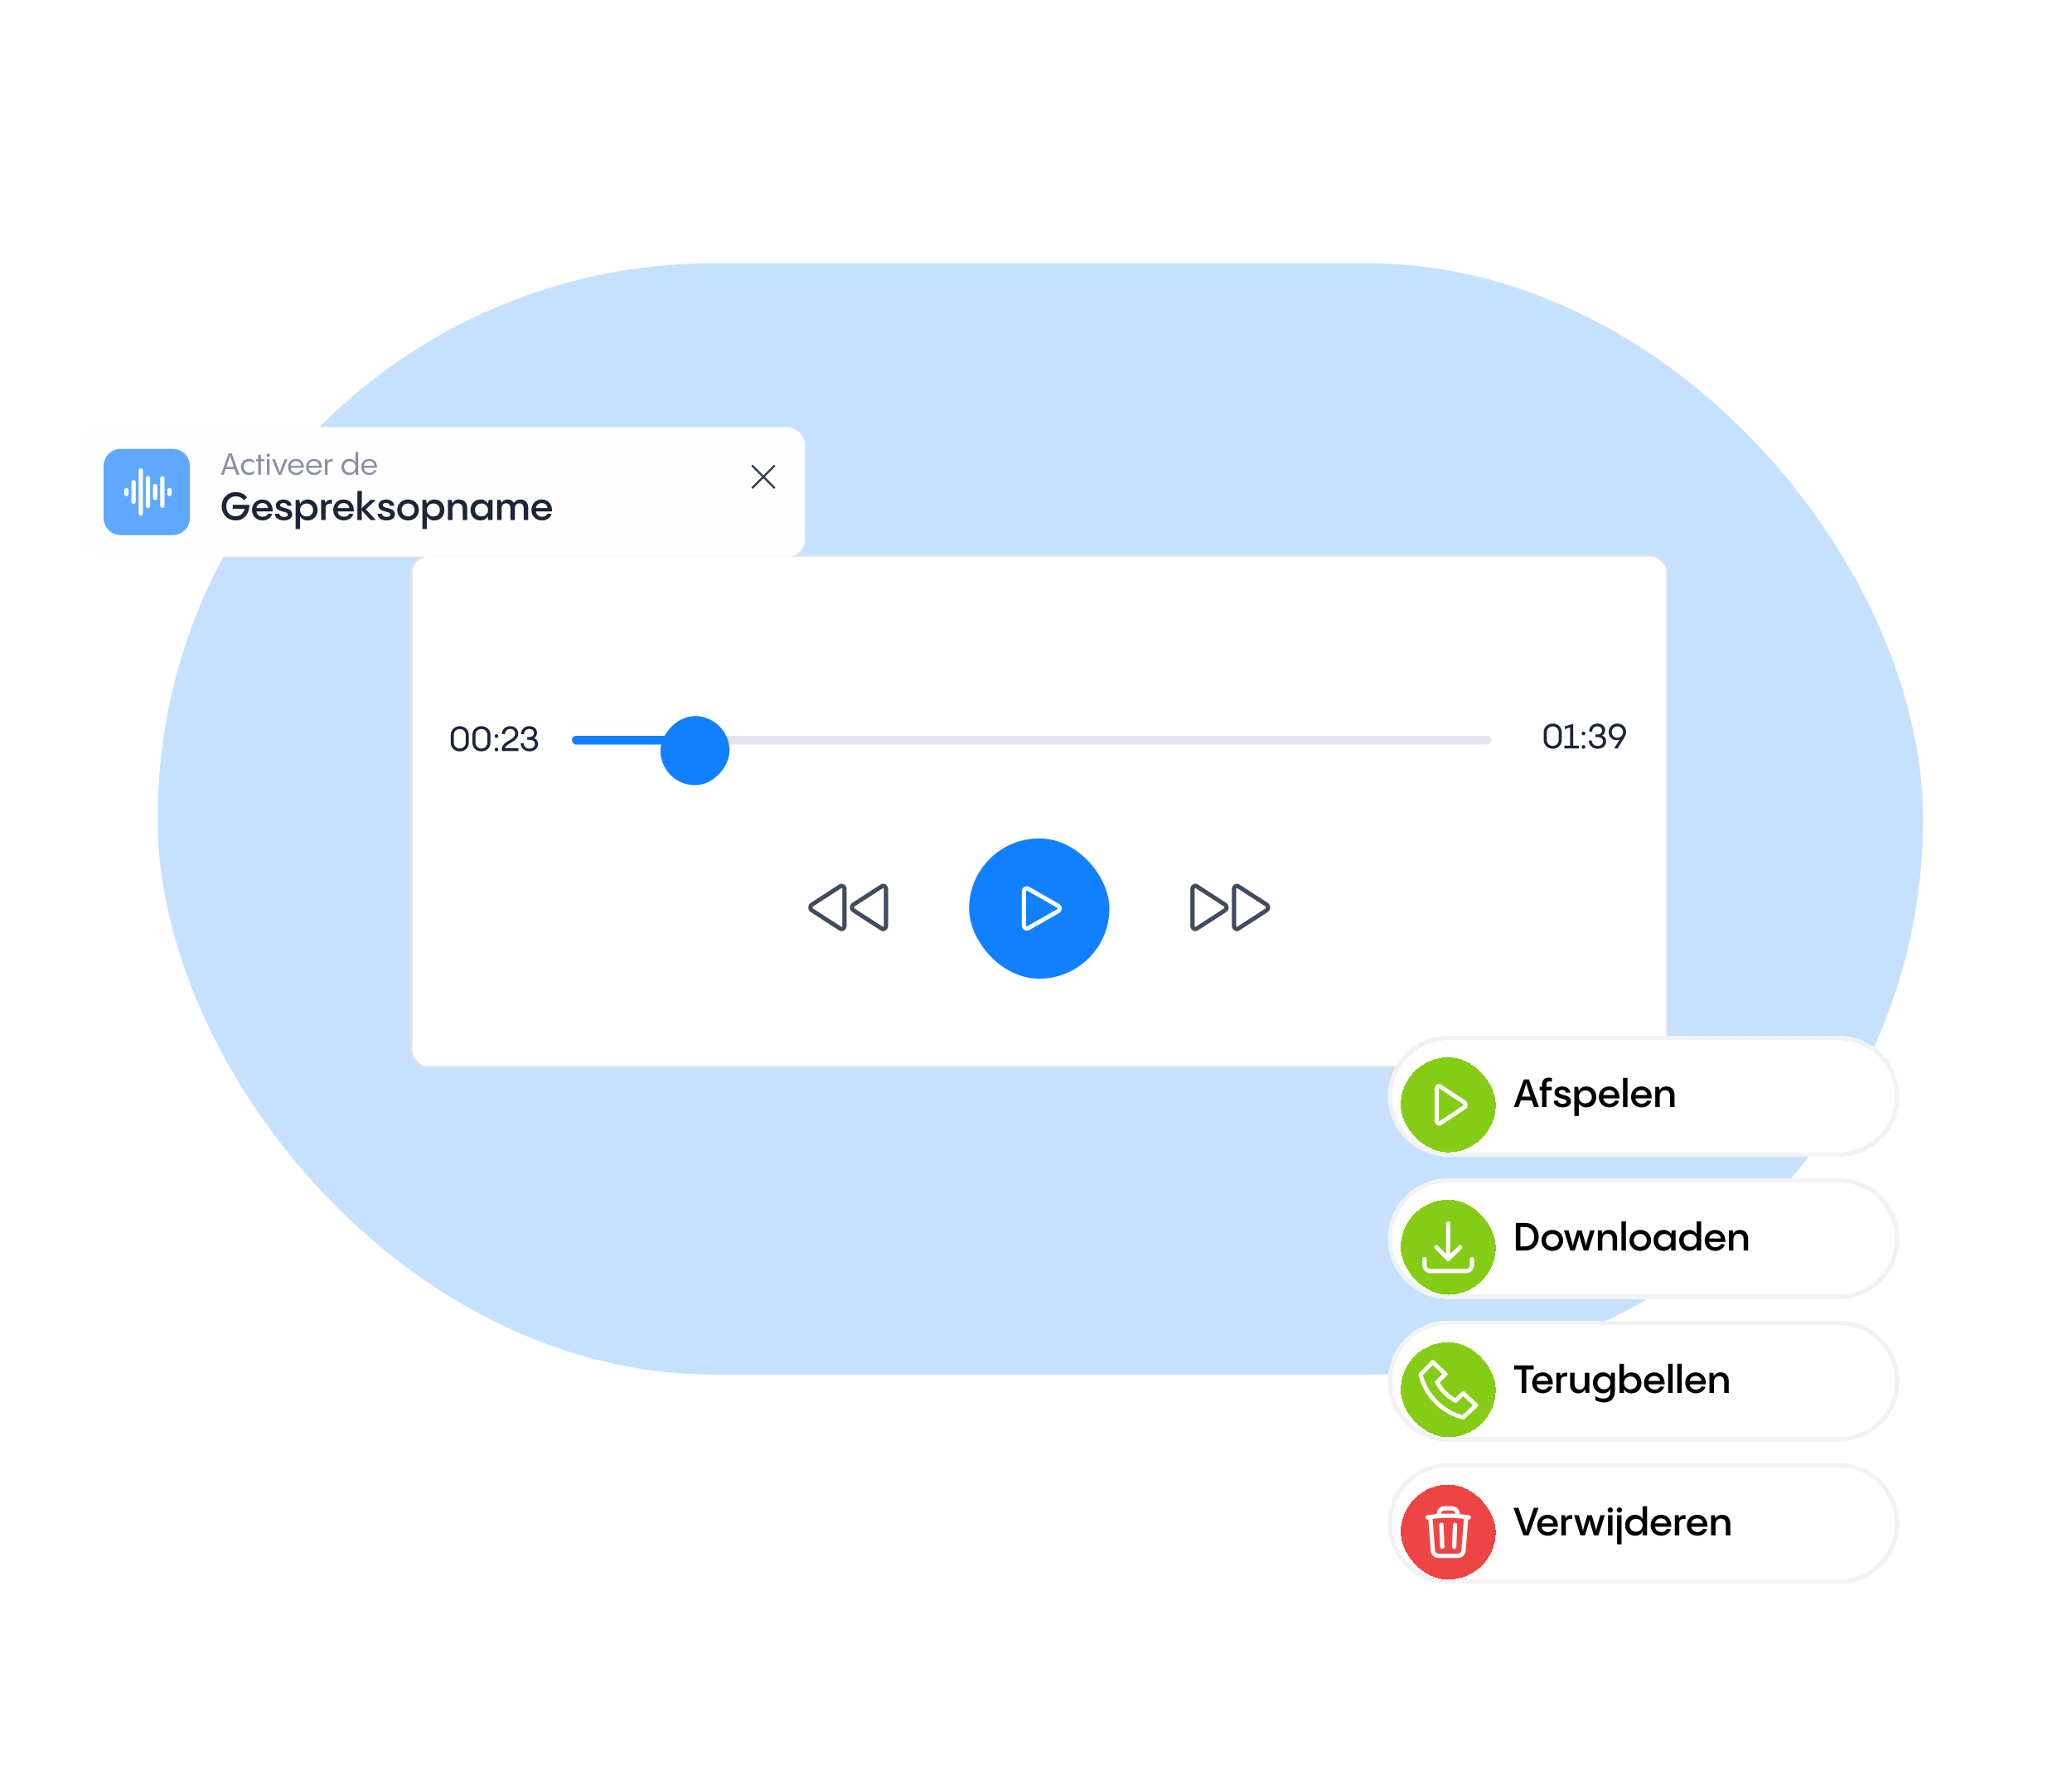 <?xml version="1.0" encoding="UTF-8"?>
<svg xmlns="http://www.w3.org/2000/svg" width="960" height="818" viewBox="0 0 960 818" fill="none">
  <rect x="891" y="637" width="818" height="515" rx="257.5" transform="rotate(-180 891 637)" fill="#C6E1FF"></rect>
  <g filter="url(#filter0_dd_13153_11235)">
    <path d="M190 268.092C190 261.966 194.966 257 201.092 257H761.908C768.034 257 773 261.966 773 268.092V483.908C773 490.034 768.034 495 761.908 495H201.092C194.966 495 190 490.034 190 483.908V268.092Z" fill="white"></path>
  </g>
  <rect x="190.5" y="257.5" width="582" height="237" rx="7.5" stroke="#DEDFEC"></rect>
  <rect width="547" height="56" transform="translate(208 314.531)" fill="white"></rect>
  <path d="M213.024 348.195C210.816 348.195 208.848 346.659 208.848 344.163V340.547C208.848 338.051 210.816 336.515 213.024 336.515C215.216 336.515 217.2 338.051 217.2 340.547V344.163C217.2 346.659 215.216 348.195 213.024 348.195ZM213.024 346.867C214.528 346.867 215.776 345.747 215.776 344.163V340.547C215.776 338.963 214.528 337.843 213.024 337.843C211.504 337.843 210.272 338.963 210.272 340.547V344.163C210.272 345.747 211.504 346.867 213.024 346.867ZM223.055 348.195C220.847 348.195 218.879 346.659 218.879 344.163V340.547C218.879 338.051 220.847 336.515 223.055 336.515C225.247 336.515 227.231 338.051 227.231 340.547V344.163C227.231 346.659 225.247 348.195 223.055 348.195ZM223.055 346.867C224.559 346.867 225.807 345.747 225.807 344.163V340.547C225.807 338.963 224.559 337.843 223.055 337.843C221.535 337.843 220.303 338.963 220.303 340.547V344.163C220.303 345.747 221.535 346.867 223.055 346.867ZM230.015 341.955C229.551 341.955 229.167 341.587 229.167 341.091C229.167 340.627 229.551 340.243 230.015 340.243C230.495 340.243 230.879 340.627 230.879 341.091C230.879 341.587 230.495 341.955 230.015 341.955ZM230.015 348.195C229.551 348.195 229.167 347.827 229.167 347.331C229.167 346.867 229.551 346.483 230.015 346.483C230.495 346.483 230.879 346.867 230.879 347.331C230.879 347.827 230.495 348.195 230.015 348.195ZM234 346.707H240.176V348.035H232.528V347.075C232.528 343.427 238.688 343.027 238.688 340.003C238.688 338.739 237.744 337.811 236.384 337.811C234.96 337.811 234 338.835 233.968 340.195H232.528C232.528 338.147 234.096 336.515 236.4 336.515C238.48 336.515 240.112 337.843 240.112 340.019C240.112 343.891 234.48 344.243 234 346.707ZM247.422 342.067C248.462 342.467 249.262 343.331 249.262 344.835C249.262 346.547 247.918 348.195 245.39 348.195C242.878 348.195 241.246 346.547 241.246 344.387H242.638C242.638 345.971 243.854 346.899 245.326 346.899C246.91 346.899 247.838 345.939 247.838 344.755C247.838 343.315 246.574 342.803 245.182 342.803H244.27V341.571H245.214C246.622 341.539 247.39 340.707 247.39 339.667C247.39 338.563 246.51 337.811 245.198 337.811C243.79 337.811 242.798 338.819 242.798 340.243H241.406C241.406 338.195 242.83 336.515 245.278 336.515C247.406 336.515 248.814 337.779 248.814 339.571C248.814 340.723 248.254 341.571 247.422 342.067Z" fill="#1C2438"></path>
  <path d="M265 343C265 341.895 265.895 341 267 341H689C690.105 341 691 341.895 691 343V343C691 344.105 690.105 345 689 345H267C265.895 345 265 344.105 265 343V343Z" fill="#E2E4EF"></path>
  <g clip-path="url(#clip0_13153_11235)">
    <path d="M265 343C265 341.895 265.895 341 267 341H312C313.105 341 314 341.895 314 343V343C314 344.105 313.105 345 312 345H267C265.895 345 265 344.105 265 343V343Z" fill="#1180FF"></path>
    <g filter="url(#filter1_d_13153_11235)">
      <rect width="32" height="32" rx="16" transform="matrix(-1 0 0 1 338 327)" fill="#1180FF"></rect>
    </g>
  </g>
  <path d="M719.416 346.982C717.208 346.982 715.24 345.446 715.24 342.95V339.334C715.24 336.838 717.208 335.302 719.416 335.302C721.608 335.302 723.592 336.838 723.592 339.334V342.95C723.592 345.446 721.608 346.982 719.416 346.982ZM719.416 345.654C720.92 345.654 722.168 344.534 722.168 342.95V339.334C722.168 337.75 720.92 336.63 719.416 336.63C717.896 336.63 716.664 337.75 716.664 339.334V342.95C716.664 344.534 717.896 345.654 719.416 345.654ZM731.512 346.822H724.824V345.558H727.448V337.094L725.016 337.91V336.598L728.888 335.462V345.558H731.512V346.822ZM733.657 340.742C733.193 340.742 732.809 340.374 732.809 339.878C732.809 339.414 733.193 339.03 733.657 339.03C734.137 339.03 734.521 339.414 734.521 339.878C734.521 340.374 734.137 340.742 733.657 340.742ZM733.657 346.982C733.193 346.982 732.809 346.614 732.809 346.118C732.809 345.654 733.193 345.27 733.657 345.27C734.137 345.27 734.521 345.654 734.521 346.118C734.521 346.614 734.137 346.982 733.657 346.982ZM742.299 340.854C743.339 341.254 744.139 342.118 744.139 343.622C744.139 345.334 742.795 346.982 740.267 346.982C737.755 346.982 736.123 345.334 736.123 343.174H737.515C737.515 344.758 738.731 345.686 740.203 345.686C741.787 345.686 742.715 344.726 742.715 343.542C742.715 342.102 741.451 341.59 740.059 341.59H739.147V340.358H740.091C741.499 340.326 742.267 339.494 742.267 338.454C742.267 337.35 741.387 336.598 740.075 336.598C738.667 336.598 737.675 337.606 737.675 339.03H736.283C736.283 336.982 737.707 335.302 740.155 335.302C742.283 335.302 743.691 336.566 743.691 338.358C743.691 339.51 743.131 340.358 742.299 340.854ZM749.36 335.302C751.76 335.302 753.392 337.014 753.392 339.19C753.392 339.878 753.2 340.774 752.56 341.798L749.456 346.838L747.872 346.822L750.4 342.726C750 342.918 749.536 343.014 748.992 343.014C746.912 343.014 745.344 341.446 745.344 339.254C745.344 337.014 746.976 335.302 749.36 335.302ZM749.36 341.878C750.896 341.878 751.968 340.79 751.968 339.254C751.968 337.734 750.864 336.63 749.36 336.63C747.856 336.63 746.768 337.734 746.768 339.254C746.768 340.774 747.856 341.878 749.36 341.878Z" fill="#1C2438"></path>
  <path d="M391.25 429.024C391.25 430.169 390.187 430.895 389.318 430.343L376.176 421.85C375.275 421.278 375.275 419.784 376.176 419.212L389.318 410.72C390.187 410.168 391.25 410.894 391.25 412.039L391.25 429.024Z" stroke="#414A5F" stroke-width="2" stroke-linecap="round" stroke-linejoin="round"></path>
  <path d="M410.5 429.024C410.5 430.169 409.437 430.895 408.567 430.343L395.426 421.85C394.525 421.278 394.525 419.784 395.426 419.212L408.568 410.72C409.437 410.168 410.5 410.894 410.5 412.039L410.5 429.024Z" stroke="#414A5F" stroke-width="2" stroke-linecap="round" stroke-linejoin="round"></path>
  <rect x="449" y="388.531" width="65" height="65" rx="32.5" fill="#1180FF"></rect>
  <path d="M474.418 413.111C474.418 412.048 475.533 411.373 476.444 411.886L490.224 419.775C491.168 420.306 491.168 421.694 490.224 422.225L476.444 430.114C475.533 430.627 474.418 429.952 474.418 428.889V413.111Z" stroke="white" stroke-width="2" stroke-linecap="round" stroke-linejoin="round"></path>
  <path d="M571.75 412.039C571.75 410.894 572.813 410.168 573.683 410.72L586.824 419.212C587.725 419.784 587.725 421.278 586.824 421.85L573.682 430.343C572.813 430.895 571.75 430.169 571.75 429.024L571.75 412.039Z" stroke="#414A5F" stroke-width="2" stroke-linecap="round" stroke-linejoin="round"></path>
  <path d="M552.5 412.039C552.5 410.894 553.563 410.168 554.433 410.72L567.574 419.212C568.475 419.784 568.475 421.278 567.574 421.85L554.432 430.343C553.563 430.895 552.5 430.169 552.5 429.024L552.5 412.039Z" stroke="#414A5F" stroke-width="2" stroke-linecap="round" stroke-linejoin="round"></path>
  <g filter="url(#filter2_dd_13153_11235)">
    <path d="M643 480C643 464.536 655.536 452 671 452H852C867.464 452 880 464.536 880 480V480C880 495.464 867.464 508 852 508H671C655.536 508 643 495.464 643 480V480Z" fill="white" shape-rendering="crispEdges"></path>
    <path d="M671 453H852C866.912 453 879 465.088 879 480C879 494.912 866.912 507 852 507H671C656.088 507 644 494.912 644 480C644 465.088 656.088 453 671 453Z" stroke="#F2F2F2" stroke-width="2" shape-rendering="crispEdges"></path>
    <g filter="url(#filter3_d_13153_11235)">
      <rect x="649" y="458" width="44" height="44" rx="22" fill="#84CC16" shape-rendering="crispEdges"></rect>
      <path d="M665.667 472.642C665.667 471.65 666.567 471.021 667.303 471.499L678.428 478.86C679.191 479.355 679.191 480.65 678.428 481.146L667.303 488.506C666.567 488.984 665.667 488.355 665.667 487.363V472.642Z" stroke="white" stroke-width="2" stroke-linecap="round" stroke-linejoin="round"></path>
    </g>
    <path d="M713.024 485H710.756C710.36 483.848 710 482.84 709.694 481.922H704.636L703.592 485H701.414L706.004 472.22H708.398L713.024 485ZM705.212 480.176H709.1C707.552 475.64 707.228 474.524 707.12 473.624C707.012 474.542 706.724 475.676 705.212 480.176ZM717.853 473.102C716.953 473.102 716.395 473.552 716.521 474.866V475.658H718.969V477.278H716.521V485H714.469V477.278H713.353V475.658H714.469V474.578C714.469 472.238 715.909 471.374 717.493 471.374C718.051 471.374 718.591 471.482 719.005 471.608V473.282C718.627 473.174 718.231 473.102 717.853 473.102ZM723.995 485.18C721.835 485.18 719.945 484.244 719.837 482.102L721.853 482.03C721.961 483.002 722.861 483.56 724.067 483.56C725.093 483.56 725.795 483.146 725.795 482.444C725.795 480.572 720.251 481.634 720.251 478.232C720.251 476.522 721.835 475.478 723.815 475.478C725.957 475.478 727.469 476.72 727.541 478.34L725.579 478.394C725.471 477.602 724.823 477.044 723.797 477.044C722.933 477.044 722.249 477.44 722.249 478.088C722.249 479.924 727.865 478.808 727.865 482.354C727.865 484.172 726.263 485.18 723.995 485.18ZM735.011 475.478C737.855 475.478 739.601 477.656 739.601 480.356C739.601 483.128 737.783 485.198 734.903 485.198C733.499 485.198 732.203 484.514 731.501 483.29V489.14H729.431V475.658H731.141L731.501 477.512V477.566C732.005 476.306 733.319 475.478 735.011 475.478ZM734.507 483.326C736.271 483.326 737.531 482.084 737.531 480.338C737.531 478.574 736.271 477.332 734.507 477.332C732.761 477.332 731.501 478.628 731.501 480.338C731.501 482.03 732.761 483.326 734.507 483.326ZM745.563 475.46C748.407 475.46 750.441 477.44 750.351 481.004H742.845C742.971 482.462 744.177 483.47 745.725 483.47C747.057 483.47 747.921 482.786 748.317 481.976L750.135 482.174C749.631 483.848 747.903 485.18 745.707 485.18C742.863 485.18 740.775 483.254 740.775 480.338C740.775 477.566 742.773 475.46 745.563 475.46ZM745.563 477.134C744.087 477.134 742.953 478.106 742.845 479.438H748.227C748.173 478.124 747.093 477.134 745.563 477.134ZM751.984 471.5H754.054V485H751.984V471.5ZM760.487 475.46C763.331 475.46 765.365 477.44 765.275 481.004H757.769C757.895 482.462 759.101 483.47 760.649 483.47C761.981 483.47 762.845 482.786 763.241 481.976L765.059 482.174C764.555 483.848 762.827 485.18 760.631 485.18C757.787 485.18 755.699 483.254 755.699 480.338C755.699 477.566 757.697 475.46 760.487 475.46ZM760.487 477.134C759.011 477.134 757.877 478.106 757.769 479.438H763.151C763.097 478.124 762.017 477.134 760.487 477.134ZM772.074 475.46C774.054 475.46 775.836 476.666 775.836 479.528V485H773.748V479.834C773.748 477.836 772.614 477.242 771.444 477.242C769.968 477.242 768.996 478.196 768.996 479.978V485H766.908V475.658H768.672L768.96 477.224C769.536 476.108 770.58 475.46 772.074 475.46Z" fill="black"></path>
  </g>
  <g filter="url(#filter4_dd_13153_11235)">
    <path d="M643 546C643 530.536 655.536 518 671 518H852C867.464 518 880 530.536 880 546V546C880 561.464 867.464 574 852 574H671C655.536 574 643 561.464 643 546V546Z" fill="white" shape-rendering="crispEdges"></path>
    <path d="M671 519H852C866.912 519 879 531.088 879 546C879 560.912 866.912 573 852 573H671C656.088 573 644 560.912 644 546C644 531.088 656.088 519 671 519Z" stroke="#F2F2F2" stroke-width="2" shape-rendering="crispEdges"></path>
    <g filter="url(#filter5_d_13153_11235)">
      <rect x="649" y="524" width="44" height="44" rx="22" fill="#84CC16" shape-rendering="crispEdges"></rect>
      <g clip-path="url(#clip1_13153_11235)">
        <path d="M660 551.5V554.25C660 555.769 661.231 557 662.75 557H679.25C680.769 557 682 555.769 682 554.25V551.5M676.5 546L671 551.5M671 551.5L665.5 546M671 551.5V535" stroke="white" stroke-width="2" stroke-linecap="round" stroke-linejoin="round"></path>
      </g>
    </g>
    <path d="M706.562 551.5H702.314V538.72H706.562C710.54 538.72 712.916 541.528 712.916 545.11C712.916 548.692 710.54 551.5 706.562 551.5ZM704.42 540.628V549.592H706.562C709.1 549.592 710.828 547.954 710.828 545.11C710.828 542.266 709.1 540.628 706.562 540.628H704.42ZM719.219 551.68C716.339 551.68 714.215 549.628 714.215 546.82C714.215 544.03 716.339 541.96 719.219 541.96C722.117 541.96 724.241 544.03 724.241 546.82C724.241 549.628 722.117 551.68 719.219 551.68ZM719.219 549.826C720.947 549.826 722.243 548.53 722.243 546.82C722.243 545.092 720.947 543.814 719.219 543.814C717.509 543.814 716.231 545.092 716.231 546.82C716.231 548.53 717.509 549.826 719.219 549.826ZM736.732 542.158H738.838L735.868 551.5H733.78C732.142 546.28 731.89 545.308 731.746 544.156C731.584 545.308 731.296 546.28 729.64 551.5H727.534L724.6 542.158H726.742C728.29 547.342 728.542 548.314 728.704 549.556C728.884 548.296 729.172 547.306 730.756 542.158H732.808C734.32 547.108 734.59 548.08 734.788 549.412C734.95 548.278 735.238 547.252 736.732 542.158ZM745.478 541.96C747.458 541.96 749.24 543.166 749.24 546.028V551.5H747.152V546.334C747.152 544.336 746.018 543.742 744.848 543.742C743.372 543.742 742.4 544.696 742.4 546.478V551.5H740.312V542.158H742.076L742.364 543.724C742.94 542.608 743.984 541.96 745.478 541.96ZM751.246 538H753.316V551.5H751.246V538ZM759.965 551.68C757.085 551.68 754.961 549.628 754.961 546.82C754.961 544.03 757.085 541.96 759.965 541.96C762.863 541.96 764.987 544.03 764.987 546.82C764.987 549.628 762.863 551.68 759.965 551.68ZM759.965 549.826C761.693 549.826 762.989 548.53 762.989 546.82C762.989 545.092 761.693 543.814 759.965 543.814C758.255 543.814 756.977 545.092 756.977 546.82C756.977 548.53 758.255 549.826 759.965 549.826ZM774.258 543.94L774.582 542.158H776.346V551.5H774.258V549.592C773.754 550.87 772.44 551.68 770.748 551.68C767.904 551.68 766.14 549.502 766.14 546.802C766.14 544.03 767.976 541.96 770.856 541.96C772.26 541.96 773.556 542.644 774.258 543.868V543.94ZM771.252 549.826C772.998 549.826 774.258 548.53 774.258 546.82C774.258 545.128 772.998 543.832 771.252 543.832C769.488 543.832 768.228 545.074 768.228 546.82C768.228 548.584 769.488 549.826 771.252 549.826ZM786.106 543.868V538H788.176V551.5H786.106V549.592C785.602 550.87 784.288 551.68 782.596 551.68C779.752 551.68 777.988 549.502 777.988 546.802C777.988 544.03 779.824 541.96 782.704 541.96C784.108 541.96 785.404 542.644 786.106 543.868ZM783.1 549.826C784.846 549.826 786.106 548.53 786.106 546.82C786.106 545.128 784.846 543.832 783.1 543.832C781.336 543.832 780.076 545.074 780.076 546.82C780.076 548.584 781.336 549.826 783.1 549.826ZM794.606 541.96C797.45 541.96 799.484 543.94 799.394 547.504H791.888C792.014 548.962 793.22 549.97 794.768 549.97C796.1 549.97 796.964 549.286 797.36 548.476L799.178 548.674C798.674 550.348 796.946 551.68 794.75 551.68C791.906 551.68 789.818 549.754 789.818 546.838C789.818 544.066 791.816 541.96 794.606 541.96ZM794.606 543.634C793.13 543.634 791.996 544.606 791.888 545.938H797.27C797.216 544.624 796.136 543.634 794.606 543.634ZM806.193 541.96C808.173 541.96 809.955 543.166 809.955 546.028V551.5H807.867V546.334C807.867 544.336 806.733 543.742 805.563 543.742C804.087 543.742 803.115 544.696 803.115 546.478V551.5H801.027V542.158H802.791L803.079 543.724C803.655 542.608 804.699 541.96 806.193 541.96Z" fill="black"></path>
  </g>
  <g filter="url(#filter6_dd_13153_11235)">
    <path d="M643 612C643 596.536 655.536 584 671 584H852C867.464 584 880 596.536 880 612V612C880 627.464 867.464 640 852 640H671C655.536 640 643 627.464 643 612V612Z" fill="white" shape-rendering="crispEdges"></path>
    <path d="M671 585H852C866.912 585 879 597.088 879 612C879 626.912 866.912 639 852 639H671C656.088 639 644 626.912 644 612C644 597.088 656.088 585 671 585Z" stroke="#F2F2F2" stroke-width="2" shape-rendering="crispEdges"></path>
    <g filter="url(#filter7_d_13153_11235)">
      <rect x="649" y="590" width="44" height="44" rx="22" fill="#84CC16" shape-rendering="crispEdges"></rect>
      <g clip-path="url(#clip2_13153_11235)">
        <path d="M658.167 605.033C660.622 614.772 668.23 622.414 677.88 624.833L683.833 619.269L677.939 613.652L674.318 617.101C670.726 615.13 667.759 612.133 665.804 608.506L669.707 604.789L663.802 599.166L658.167 605.033Z" stroke="white" stroke-width="2" stroke-linejoin="round"></path>
      </g>
    </g>
    <path d="M707.138 617.5H705.032V606.628H701.558V604.72H710.594V606.628H707.138V617.5ZM714.678 607.96C717.522 607.96 719.556 609.94 719.466 613.504H711.96C712.086 614.962 713.292 615.97 714.84 615.97C716.172 615.97 717.036 615.286 717.432 614.476L719.25 614.674C718.746 616.348 717.018 617.68 714.822 617.68C711.978 617.68 709.89 615.754 709.89 612.838C709.89 610.066 711.888 607.96 714.678 607.96ZM714.678 609.634C713.202 609.634 712.068 610.606 711.96 611.938H717.342C717.288 610.624 716.208 609.634 714.678 609.634ZM722.791 608.158L723.079 609.562C723.583 608.572 724.501 607.924 726.103 608.14L726.085 609.922C724.285 609.688 723.223 610.318 723.151 611.758L723.169 617.5H721.099V608.158H722.791ZM734.299 613.18V608.158H736.387V617.5H734.623L734.371 615.844C733.795 617.014 732.733 617.698 731.221 617.698C729.259 617.698 727.477 616.492 727.477 613.63V608.158H729.529V613.324C729.529 615.322 730.681 615.934 731.851 615.934C733.327 615.934 734.299 614.962 734.299 613.18ZM746.151 609.958L746.511 608.158H748.221V616.6C748.221 619.93 746.439 621.91 743.235 621.91C741.777 621.91 740.103 621.478 739.131 620.758V618.958C739.833 619.372 741.147 620.11 742.839 620.11C744.927 620.11 746.151 619.066 746.151 616.6V615.592C745.647 616.87 744.333 617.68 742.641 617.68C739.797 617.68 738.033 615.502 738.033 612.802C738.033 610.03 739.869 607.96 742.749 607.96C744.153 607.96 745.449 608.644 746.151 609.868V609.958ZM743.145 615.826C744.891 615.826 746.151 614.53 746.151 612.82C746.151 611.128 744.891 609.832 743.145 609.832C741.381 609.832 740.121 611.074 740.121 612.82C740.121 614.584 741.381 615.826 743.145 615.826ZM755.929 607.978C758.773 607.978 760.519 610.156 760.519 612.856C760.519 615.628 758.701 617.698 755.821 617.698C754.417 617.698 753.121 617.014 752.419 615.79V617.5H750.349V604H752.419V610.066C752.923 608.806 754.237 607.978 755.929 607.978ZM755.425 615.826C757.189 615.826 758.449 614.584 758.449 612.838C758.449 611.074 757.189 609.832 755.425 609.832C753.679 609.832 752.419 611.128 752.419 612.838C752.419 614.53 753.679 615.826 755.425 615.826ZM766.481 607.96C769.325 607.96 771.359 609.94 771.269 613.504H763.763C763.889 614.962 765.095 615.97 766.643 615.97C767.975 615.97 768.839 615.286 769.235 614.476L771.053 614.674C770.549 616.348 768.821 617.68 766.625 617.68C763.781 617.68 761.693 615.754 761.693 612.838C761.693 610.066 763.691 607.96 766.481 607.96ZM766.481 609.634C765.005 609.634 763.871 610.606 763.763 611.938H769.145C769.091 610.624 768.011 609.634 766.481 609.634ZM772.902 604H774.972V617.5H772.902V604ZM777.103 604H779.173V617.5H777.103V604ZM785.606 607.96C788.45 607.96 790.484 609.94 790.394 613.504H782.888C783.014 614.962 784.22 615.97 785.768 615.97C787.1 615.97 787.964 615.286 788.36 614.476L790.178 614.674C789.674 616.348 787.946 617.68 785.75 617.68C782.906 617.68 780.818 615.754 780.818 612.838C780.818 610.066 782.816 607.96 785.606 607.96ZM785.606 609.634C784.13 609.634 782.996 610.606 782.888 611.938H788.27C788.216 610.624 787.136 609.634 785.606 609.634ZM797.193 607.96C799.173 607.96 800.955 609.166 800.955 612.028V617.5H798.867V612.334C798.867 610.336 797.733 609.742 796.563 609.742C795.087 609.742 794.115 610.696 794.115 612.478V617.5H792.027V608.158H793.791L794.079 609.724C794.655 608.608 795.699 607.96 797.193 607.96Z" fill="black"></path>
  </g>
  <g filter="url(#filter8_dd_13153_11235)">
    <path d="M643 678C643 662.536 655.536 650 671 650H852C867.464 650 880 662.536 880 678V678C880 693.464 867.464 706 852 706H671C655.536 706 643 693.464 643 678V678Z" fill="white" shape-rendering="crispEdges"></path>
    <path d="M671 651H852C866.912 651 879 663.088 879 678C879 692.912 866.912 705 852 705H671C656.088 705 644 692.912 644 678C644 663.088 656.088 651 671 651Z" stroke="#F2F2F2" stroke-width="2" shape-rendering="crispEdges"></path>
    <g filter="url(#filter9_d_13153_11235)">
      <rect x="649" y="656" width="44" height="44" rx="22" fill="#EF4444" shape-rendering="crispEdges"></rect>
      <path d="M674.156 674.615L673.757 684.769M668.243 684.769L667.844 674.615M679.323 670.994C679.716 671.053 680.109 671.115 680.5 671.181M679.323 670.994L678.093 686.656C677.989 687.979 676.864 689 675.51 689H666.49C665.136 689 664.011 687.979 663.907 686.656L662.677 670.994M679.323 670.994C678.003 670.799 676.667 670.65 675.318 670.547M661.5 671.181C661.891 671.115 662.283 671.053 662.677 670.994M662.677 670.994C663.997 670.799 665.333 670.65 666.682 670.547M675.318 670.547V669.514C675.318 668.183 674.269 667.072 672.912 667.03C672.277 667.01 671.64 667 671 667C670.36 667 669.723 667.01 669.088 667.03C667.73 667.072 666.682 668.183 666.682 669.514V670.547M675.318 670.547C673.893 670.44 672.453 670.385 671 670.385C669.547 670.385 668.107 670.44 666.682 670.547" stroke="white" stroke-width="2" stroke-linecap="round" stroke-linejoin="round"></path>
    </g>
    <path d="M710.648 670.72H712.844L708.254 683.5H705.86L701.234 670.72H703.52C706.346 678.856 706.94 680.692 707.102 681.844C707.264 680.692 707.84 678.838 710.648 670.72ZM717.016 673.96C719.86 673.96 721.894 675.94 721.804 679.504H714.298C714.424 680.962 715.63 681.97 717.178 681.97C718.51 681.97 719.374 681.286 719.77 680.476L721.588 680.674C721.084 682.348 719.356 683.68 717.16 683.68C714.316 683.68 712.228 681.754 712.228 678.838C712.228 676.066 714.226 673.96 717.016 673.96ZM717.016 675.634C715.54 675.634 714.406 676.606 714.298 677.938H719.68C719.626 676.624 718.546 675.634 717.016 675.634ZM725.129 674.158L725.417 675.562C725.921 674.572 726.839 673.924 728.441 674.14L728.423 675.922C726.623 675.688 725.561 676.318 725.489 677.758L725.507 683.5H723.437V674.158H725.129ZM741.443 674.158H743.549L740.579 683.5H738.491C736.853 678.28 736.601 677.308 736.457 676.156C736.295 677.308 736.007 678.28 734.351 683.5H732.245L729.311 674.158H731.453C733.001 679.342 733.253 680.314 733.415 681.556C733.595 680.296 733.883 679.306 735.467 674.158H737.519C739.031 679.108 739.301 680.08 739.499 681.412C739.661 680.278 739.949 679.252 741.443 674.158ZM746.067 672.988C745.383 672.988 744.843 672.448 744.843 671.782C744.843 671.098 745.383 670.558 746.067 670.558C746.733 670.558 747.273 671.098 747.273 671.782C747.273 672.448 746.733 672.988 746.067 672.988ZM745.023 674.158H747.093V683.5H745.023V674.158ZM750.286 672.988C749.602 672.988 749.062 672.448 749.062 671.782C749.062 671.098 749.602 670.558 750.286 670.558C750.952 670.558 751.492 671.098 751.492 671.782C751.492 672.448 750.952 672.988 750.286 672.988ZM749.224 674.158H751.294V687.64H749.224V674.158ZM761.057 675.868V670H763.127V683.5H761.057V681.592C760.553 682.87 759.239 683.68 757.547 683.68C754.703 683.68 752.939 681.502 752.939 678.802C752.939 676.03 754.775 673.96 757.655 673.96C759.059 673.96 760.355 674.644 761.057 675.868ZM758.051 681.826C759.797 681.826 761.057 680.53 761.057 678.82C761.057 677.128 759.797 675.832 758.051 675.832C756.287 675.832 755.027 677.074 755.027 678.82C755.027 680.584 756.287 681.826 758.051 681.826ZM769.557 673.96C772.401 673.96 774.435 675.94 774.345 679.504H766.839C766.965 680.962 768.171 681.97 769.719 681.97C771.051 681.97 771.915 681.286 772.311 680.476L774.129 680.674C773.625 682.348 771.897 683.68 769.701 683.68C766.857 683.68 764.769 681.754 764.769 678.838C764.769 676.066 766.767 673.96 769.557 673.96ZM769.557 675.634C768.081 675.634 766.947 676.606 766.839 677.938H772.221C772.167 676.624 771.087 675.634 769.557 675.634ZM777.67 674.158L777.958 675.562C778.462 674.572 779.38 673.924 780.982 674.14L780.964 675.922C779.164 675.688 778.102 676.318 778.03 677.758L778.048 683.5H775.978V674.158H777.67ZM786.344 673.96C789.188 673.96 791.222 675.94 791.132 679.504H783.626C783.752 680.962 784.958 681.97 786.506 681.97C787.838 681.97 788.702 681.286 789.098 680.476L790.916 680.674C790.412 682.348 788.684 683.68 786.488 683.68C783.644 683.68 781.556 681.754 781.556 678.838C781.556 676.066 783.554 673.96 786.344 673.96ZM786.344 675.634C784.868 675.634 783.734 676.606 783.626 677.938H789.008C788.954 676.624 787.874 675.634 786.344 675.634ZM797.931 673.96C799.911 673.96 801.693 675.166 801.693 678.028V683.5H799.605V678.334C799.605 676.336 798.471 675.742 797.301 675.742C795.825 675.742 794.853 676.696 794.853 678.478V683.5H792.765V674.158H794.529L794.817 675.724C795.393 674.608 796.437 673.96 797.931 673.96Z" fill="black"></path>
  </g>
  <g filter="url(#filter10_d_13153_11235)">
    <rect x="38" y="173" width="335" height="60" rx="8" fill="#FEFEFE"></rect>
    <path d="M48 191C48 186.582 51.582 183 56 183H80C84.418 183 88 186.582 88 191V215C88 219.418 84.418 223 80 223H56C51.582 223 48 219.418 48 215V191Z" fill="#5EA8FF"></path>
    <path d="M58.556 202.091L58.556 203.909M61.89 198.455L61.89 207.545M65.223 193L65.223 213M68.556 196.636L68.556 209.364M71.89 200.273V205.727M75.223 196.636V209.364M78.556 202.091V203.909" stroke="white" stroke-width="2" stroke-linecap="round"></path>
    <path d="M110.946 195H109.602C109.252 194.02 108.958 193.166 108.692 192.396H104.548L103.652 195H102.364L105.934 185.06H107.348L110.946 195ZM104.912 191.36H108.328C106.928 187.342 106.69 186.558 106.592 185.872C106.494 186.558 106.284 187.356 104.912 191.36ZM115.446 195.14C113.206 195.14 111.624 193.53 111.624 191.388C111.624 189.246 113.206 187.636 115.446 187.636C116.356 187.636 117.154 187.93 117.77 188.49V189.708C117.196 189.134 116.482 188.742 115.558 188.742C114.032 188.742 112.856 189.89 112.856 191.388C112.856 192.886 114.032 194.048 115.558 194.048C116.482 194.048 117.196 193.642 117.77 193.082V194.286C117.154 194.86 116.356 195.14 115.446 195.14ZM120.888 187.79H122.414V188.756H120.888V195H119.656V188.756H118.592V187.79H119.656V185.718H120.888V187.79ZM124.28 186.712C123.846 186.712 123.51 186.362 123.51 185.942C123.51 185.508 123.846 185.158 124.28 185.158C124.714 185.158 125.064 185.508 125.064 185.942C125.064 186.362 124.714 186.712 124.28 186.712ZM123.664 187.79H124.882V195H123.664V187.79ZM131.879 187.79H133.181L130.283 195H129.023L126.041 187.79H127.371C129.121 192.2 129.429 193.068 129.667 193.978C129.891 192.998 130.185 192.144 131.879 187.79ZM137.125 187.636C139.323 187.636 140.849 189.218 140.807 191.766H134.675C134.759 193.18 135.851 194.118 137.251 194.118C138.441 194.118 139.197 193.46 139.519 192.774L140.597 192.9C140.219 194.118 138.945 195.14 137.237 195.14C135.067 195.14 133.457 193.656 133.457 191.388C133.457 189.274 134.997 187.636 137.125 187.636ZM137.125 188.644C135.795 188.644 134.773 189.568 134.675 190.828H139.533C139.491 189.596 138.525 188.644 137.125 188.644ZM145.479 187.636C147.677 187.636 149.203 189.218 149.161 191.766H143.029C143.113 193.18 144.205 194.118 145.605 194.118C146.795 194.118 147.551 193.46 147.873 192.774L148.951 192.9C148.573 194.118 147.299 195.14 145.591 195.14C143.421 195.14 141.811 193.656 141.811 191.388C141.811 189.274 143.351 187.636 145.479 187.636ZM145.479 188.644C144.149 188.644 143.127 189.568 143.029 190.828H147.887C147.845 189.596 146.879 188.644 145.479 188.644ZM151.578 187.79L151.718 188.98C152.124 188.126 152.88 187.594 154.196 187.762L154.182 188.84C152.656 188.63 151.774 189.274 151.774 190.548V195H150.556V187.79H151.578ZM164.742 189.358V184.5H165.96V195H164.742V193.306C164.294 194.412 163.23 195.14 161.802 195.14C159.618 195.14 158.19 193.488 158.19 191.374C158.19 189.232 159.646 187.636 161.872 187.636C163.118 187.636 164.182 188.294 164.742 189.358ZM162.096 194.048C163.636 194.048 164.728 192.886 164.728 191.388C164.728 189.904 163.636 188.742 162.096 188.742C160.542 188.742 159.436 189.848 159.436 191.388C159.436 192.942 160.542 194.048 162.096 194.048ZM171.031 187.636C173.229 187.636 174.755 189.218 174.713 191.766H168.581C168.665 193.18 169.757 194.118 171.157 194.118C172.347 194.118 173.103 193.46 173.425 192.774L174.503 192.9C174.125 194.118 172.851 195.14 171.143 195.14C168.973 195.14 167.363 193.656 167.363 191.388C167.363 189.274 168.903 187.636 171.031 187.636ZM171.031 188.644C169.701 188.644 168.679 189.568 168.581 190.828H173.439C173.397 189.596 172.431 188.644 171.031 188.644Z" fill="#8890A4"></path>
    <path d="M107.832 210.798V208.944H115.536C115.536 213.534 112.818 216.18 109.182 216.18C105.384 216.18 102.72 213.282 102.72 209.592C102.72 205.956 105.348 203.04 109.2 203.04C111.504 203.04 113.52 204.102 114.474 205.542L112.962 206.874C112.314 205.848 110.982 204.984 109.272 204.984C106.644 204.984 104.826 206.946 104.826 209.628C104.826 212.274 106.536 214.236 109.146 214.236C111.342 214.236 112.908 212.832 113.322 210.798H107.832ZM121.55 206.46C124.394 206.46 126.428 208.44 126.338 212.004H118.832C118.958 213.462 120.164 214.47 121.712 214.47C123.044 214.47 123.908 213.786 124.304 212.976L126.122 213.174C125.618 214.848 123.89 216.18 121.694 216.18C118.85 216.18 116.762 214.254 116.762 211.338C116.762 208.566 118.76 206.46 121.55 206.46ZM121.55 208.134C120.074 208.134 118.94 209.106 118.832 210.438H124.214C124.16 209.124 123.08 208.134 121.55 208.134ZM131.534 216.18C129.374 216.18 127.484 215.244 127.376 213.102L129.392 213.03C129.5 214.002 130.4 214.56 131.606 214.56C132.632 214.56 133.334 214.146 133.334 213.444C133.334 211.572 127.79 212.634 127.79 209.232C127.79 207.522 129.374 206.478 131.354 206.478C133.496 206.478 135.008 207.72 135.08 209.34L133.118 209.394C133.01 208.602 132.362 208.044 131.336 208.044C130.472 208.044 129.788 208.44 129.788 209.088C129.788 210.924 135.404 209.808 135.404 213.354C135.404 215.172 133.802 216.18 131.534 216.18ZM142.55 206.478C145.394 206.478 147.14 208.656 147.14 211.356C147.14 214.128 145.322 216.198 142.442 216.198C141.038 216.198 139.742 215.514 139.04 214.29V220.14H136.97V206.658H138.68L139.04 208.512V208.566C139.544 207.306 140.858 206.478 142.55 206.478ZM142.046 214.326C143.81 214.326 145.07 213.084 145.07 211.338C145.07 209.574 143.81 208.332 142.046 208.332C140.3 208.332 139.04 209.628 139.04 211.338C139.04 213.03 140.3 214.326 142.046 214.326ZM150.492 206.658L150.78 208.062C151.284 207.072 152.202 206.424 153.804 206.64L153.786 208.422C151.986 208.188 150.924 208.818 150.852 210.258L150.87 216H148.8V206.658H150.492ZM159.167 206.46C162.011 206.46 164.045 208.44 163.955 212.004H156.449C156.575 213.462 157.781 214.47 159.329 214.47C160.661 214.47 161.525 213.786 161.921 212.976L163.739 213.174C163.235 214.848 161.507 216.18 159.311 216.18C156.467 216.18 154.379 214.254 154.379 211.338C154.379 208.566 156.377 206.46 159.167 206.46ZM159.167 208.134C157.691 208.134 156.557 209.106 156.449 210.438H161.831C161.777 209.124 160.697 208.134 159.167 208.134ZM169.511 211.014L174.155 216H171.707L167.531 211.446C167.621 212.58 167.657 213.966 167.657 216H165.587V202.5H167.657C167.657 206.91 167.657 208.926 167.513 210.582L171.689 206.658H174.137L169.511 211.014ZM179.101 216.18C176.941 216.18 175.051 215.244 174.943 213.102L176.959 213.03C177.067 214.002 177.967 214.56 179.173 214.56C180.199 214.56 180.901 214.146 180.901 213.444C180.901 211.572 175.357 212.634 175.357 209.232C175.357 207.522 176.941 206.478 178.921 206.478C181.063 206.478 182.575 207.72 182.647 209.34L180.685 209.394C180.577 208.602 179.929 208.044 178.903 208.044C178.039 208.044 177.355 208.44 177.355 209.088C177.355 210.924 182.971 209.808 182.971 213.354C182.971 215.172 181.369 216.18 179.101 216.18ZM189.055 216.18C186.175 216.18 184.051 214.128 184.051 211.32C184.051 208.53 186.175 206.46 189.055 206.46C191.953 206.46 194.077 208.53 194.077 211.32C194.077 214.128 191.953 216.18 189.055 216.18ZM189.055 214.326C190.783 214.326 192.079 213.03 192.079 211.32C192.079 209.592 190.783 208.314 189.055 208.314C187.345 208.314 186.067 209.592 186.067 211.32C186.067 213.03 187.345 214.326 189.055 214.326ZM201.296 206.478C204.14 206.478 205.886 208.656 205.886 211.356C205.886 214.128 204.068 216.198 201.188 216.198C199.784 216.198 198.488 215.514 197.786 214.29V220.14H195.716V206.658H197.426L197.786 208.512V208.566C198.29 207.306 199.604 206.478 201.296 206.478ZM200.792 214.326C202.556 214.326 203.816 213.084 203.816 211.338C203.816 209.574 202.556 208.332 200.792 208.332C199.046 208.332 197.786 209.628 197.786 211.338C197.786 213.03 199.046 214.326 200.792 214.326ZM212.712 206.46C214.692 206.46 216.474 207.666 216.474 210.528V216H214.386V210.834C214.386 208.836 213.252 208.242 212.082 208.242C210.606 208.242 209.634 209.196 209.634 210.978V216H207.546V206.658H209.31L209.598 208.224C210.174 207.108 211.218 206.46 212.712 206.46ZM226.112 208.44L226.436 206.658H228.2V216H226.112V214.092C225.608 215.37 224.294 216.18 222.602 216.18C219.758 216.18 217.994 214.002 217.994 211.302C217.994 208.53 219.83 206.46 222.71 206.46C224.114 206.46 225.41 207.144 226.112 208.368V208.44ZM223.106 214.326C224.852 214.326 226.112 213.03 226.112 211.32C226.112 209.628 224.852 208.332 223.106 208.332C221.342 208.332 220.082 209.574 220.082 211.32C220.082 213.084 221.342 214.326 223.106 214.326ZM241.182 206.46C243.288 206.46 244.71 207.882 244.71 210.168V216H242.658V210.69C242.658 208.998 241.794 208.242 240.642 208.242C239.454 208.242 238.554 209.034 238.554 210.69V216H236.502V210.69C236.502 208.998 235.62 208.242 234.504 208.242C233.298 208.242 232.398 209.034 232.398 210.69V216H230.328V206.658H232.038L232.344 208.062C232.884 207.108 233.802 206.46 235.188 206.46C236.448 206.46 237.492 207.054 238.05 208.08C238.662 207.126 239.67 206.46 241.182 206.46ZM251.012 206.46C253.856 206.46 255.89 208.44 255.8 212.004H248.294C248.42 213.462 249.626 214.47 251.174 214.47C252.506 214.47 253.37 213.786 253.766 212.976L255.584 213.174C255.08 214.848 253.352 216.18 251.156 216.18C248.312 216.18 246.224 214.254 246.224 211.338C246.224 208.566 248.222 206.46 251.012 206.46ZM251.012 208.134C249.536 208.134 248.402 209.106 248.294 210.438H253.676C253.622 209.124 252.542 208.134 251.012 208.134Z" fill="#1C2438"></path>
    <path d="M339.742 187.543C339.742 185.034 341.776 183 344.285 183H362.457C364.966 183 367 185.034 367 187.543V205.715C367 208.224 364.966 210.258 362.457 210.258H344.285C341.776 210.258 339.742 208.224 339.742 205.715V187.543Z" fill="#FEFEFE"></path>
    <path d="M348.692 200.951L358.692 190.951M348.692 190.951L358.692 200.951" stroke="#353E52" stroke-linecap="round" stroke-linejoin="round"></path>
  </g>
  <defs>
    <filter id="filter0_dd_13153_11235" x="171.514" y="238.514" width="619.973" height="274.973" filterUnits="userSpaceOnUse" color-interpolation-filters="sRGB">
      <feFlood flood-opacity="0" result="BackgroundImageFix"></feFlood>
      <feColorMatrix in="SourceAlpha" type="matrix" values="0 0 0 0 0 0 0 0 0 0 0 0 0 0 0 0 0 0 127 0" result="hardAlpha"></feColorMatrix>
      <feMorphology radius="4.622" operator="erode" in="SourceAlpha" result="effect1_dropShadow_13153_11235"></feMorphology>
      <feOffset></feOffset>
      <feGaussianBlur stdDeviation="11.554"></feGaussianBlur>
      <feComposite in2="hardAlpha" operator="out"></feComposite>
      <feColorMatrix type="matrix" values="0 0 0 0 0 0 0 0 0 0 0 0 0 0 0 0 0 0 0.1 0"></feColorMatrix>
      <feBlend mode="normal" in2="BackgroundImageFix" result="effect1_dropShadow_13153_11235"></feBlend>
      <feColorMatrix in="SourceAlpha" type="matrix" values="0 0 0 0 0 0 0 0 0 0 0 0 0 0 0 0 0 0 127 0" result="hardAlpha"></feColorMatrix>
      <feMorphology radius="5.546" operator="erode" in="SourceAlpha" result="effect2_dropShadow_13153_11235"></feMorphology>
      <feOffset></feOffset>
      <feGaussianBlur stdDeviation="4.622"></feGaussianBlur>
      <feComposite in2="hardAlpha" operator="out"></feComposite>
      <feColorMatrix type="matrix" values="0 0 0 0 0 0 0 0 0 0 0 0 0 0 0 0 0 0 0.15 0"></feColorMatrix>
      <feBlend mode="normal" in2="effect1_dropShadow_13153_11235" result="effect2_dropShadow_13153_11235"></feBlend>
      <feBlend mode="normal" in="SourceGraphic" in2="effect2_dropShadow_13153_11235" result="shape"></feBlend>
    </filter>
    <filter id="filter1_d_13153_11235" x="299.932" y="325.786" width="44.137" height="44.137" filterUnits="userSpaceOnUse" color-interpolation-filters="sRGB">
      <feFlood flood-opacity="0" result="BackgroundImageFix"></feFlood>
      <feColorMatrix in="SourceAlpha" type="matrix" values="0 0 0 0 0 0 0 0 0 0 0 0 0 0 0 0 0 0 127 0" result="hardAlpha"></feColorMatrix>
      <feMorphology radius="1.214" operator="erode" in="SourceAlpha" result="effect1_dropShadow_13153_11235"></feMorphology>
      <feOffset dy="4.855"></feOffset>
      <feGaussianBlur stdDeviation="3.641"></feGaussianBlur>
      <feComposite in2="hardAlpha" operator="out"></feComposite>
      <feColorMatrix type="matrix" values="0 0 0 0 0 0 0 0 0 0 0 0 0 0 0 0 0 0 0.1 0"></feColorMatrix>
      <feBlend mode="normal" in2="BackgroundImageFix" result="effect1_dropShadow_13153_11235"></feBlend>
      <feBlend mode="normal" in="SourceGraphic" in2="effect1_dropShadow_13153_11235" result="shape"></feBlend>
    </filter>
    <filter id="filter2_dd_13153_11235" x="623" y="452" width="277" height="96" filterUnits="userSpaceOnUse" color-interpolation-filters="sRGB">
      <feFlood flood-opacity="0" result="BackgroundImageFix"></feFlood>
      <feColorMatrix in="SourceAlpha" type="matrix" values="0 0 0 0 0 0 0 0 0 0 0 0 0 0 0 0 0 0 127 0" result="hardAlpha"></feColorMatrix>
      <feMorphology radius="5" operator="erode" in="SourceAlpha" result="effect1_dropShadow_13153_11235"></feMorphology>
      <feOffset dy="20"></feOffset>
      <feGaussianBlur stdDeviation="12.5"></feGaussianBlur>
      <feComposite in2="hardAlpha" operator="out"></feComposite>
      <feColorMatrix type="matrix" values="0 0 0 0 0 0 0 0 0 0 0 0 0 0 0 0 0 0 0.1 0"></feColorMatrix>
      <feBlend mode="normal" in2="BackgroundImageFix" result="effect1_dropShadow_13153_11235"></feBlend>
      <feColorMatrix in="SourceAlpha" type="matrix" values="0 0 0 0 0 0 0 0 0 0 0 0 0 0 0 0 0 0 127 0" result="hardAlpha"></feColorMatrix>
      <feMorphology radius="6" operator="erode" in="SourceAlpha" result="effect2_dropShadow_13153_11235"></feMorphology>
      <feOffset dy="8"></feOffset>
      <feGaussianBlur stdDeviation="5"></feGaussianBlur>
      <feComposite in2="hardAlpha" operator="out"></feComposite>
      <feColorMatrix type="matrix" values="0 0 0 0 0 0 0 0 0 0 0 0 0 0 0 0 0 0 0.1 0"></feColorMatrix>
      <feBlend mode="normal" in2="effect1_dropShadow_13153_11235" result="effect2_dropShadow_13153_11235"></feBlend>
      <feBlend mode="normal" in="SourceGraphic" in2="effect2_dropShadow_13153_11235" result="shape"></feBlend>
    </filter>
    <filter id="filter3_d_13153_11235" x="644" y="457" width="54" height="54" filterUnits="userSpaceOnUse" color-interpolation-filters="sRGB">
      <feFlood flood-opacity="0" result="BackgroundImageFix"></feFlood>
      <feColorMatrix in="SourceAlpha" type="matrix" values="0 0 0 0 0 0 0 0 0 0 0 0 0 0 0 0 0 0 127 0" result="hardAlpha"></feColorMatrix>
      <feMorphology radius="1" operator="erode" in="SourceAlpha" result="effect1_dropShadow_13153_11235"></feMorphology>
      <feOffset dy="4"></feOffset>
      <feGaussianBlur stdDeviation="3"></feGaussianBlur>
      <feComposite in2="hardAlpha" operator="out"></feComposite>
      <feColorMatrix type="matrix" values="0 0 0 0 0 0 0 0 0 0 0 0 0 0 0 0 0 0 0.1 0"></feColorMatrix>
      <feBlend mode="normal" in2="BackgroundImageFix" result="effect1_dropShadow_13153_11235"></feBlend>
      <feBlend mode="normal" in="SourceGraphic" in2="effect1_dropShadow_13153_11235" result="shape"></feBlend>
    </filter>
    <filter id="filter4_dd_13153_11235" x="623" y="518" width="277" height="96" filterUnits="userSpaceOnUse" color-interpolation-filters="sRGB">
      <feFlood flood-opacity="0" result="BackgroundImageFix"></feFlood>
      <feColorMatrix in="SourceAlpha" type="matrix" values="0 0 0 0 0 0 0 0 0 0 0 0 0 0 0 0 0 0 127 0" result="hardAlpha"></feColorMatrix>
      <feMorphology radius="5" operator="erode" in="SourceAlpha" result="effect1_dropShadow_13153_11235"></feMorphology>
      <feOffset dy="20"></feOffset>
      <feGaussianBlur stdDeviation="12.5"></feGaussianBlur>
      <feComposite in2="hardAlpha" operator="out"></feComposite>
      <feColorMatrix type="matrix" values="0 0 0 0 0 0 0 0 0 0 0 0 0 0 0 0 0 0 0.1 0"></feColorMatrix>
      <feBlend mode="normal" in2="BackgroundImageFix" result="effect1_dropShadow_13153_11235"></feBlend>
      <feColorMatrix in="SourceAlpha" type="matrix" values="0 0 0 0 0 0 0 0 0 0 0 0 0 0 0 0 0 0 127 0" result="hardAlpha"></feColorMatrix>
      <feMorphology radius="6" operator="erode" in="SourceAlpha" result="effect2_dropShadow_13153_11235"></feMorphology>
      <feOffset dy="8"></feOffset>
      <feGaussianBlur stdDeviation="5"></feGaussianBlur>
      <feComposite in2="hardAlpha" operator="out"></feComposite>
      <feColorMatrix type="matrix" values="0 0 0 0 0 0 0 0 0 0 0 0 0 0 0 0 0 0 0.1 0"></feColorMatrix>
      <feBlend mode="normal" in2="effect1_dropShadow_13153_11235" result="effect2_dropShadow_13153_11235"></feBlend>
      <feBlend mode="normal" in="SourceGraphic" in2="effect2_dropShadow_13153_11235" result="shape"></feBlend>
    </filter>
    <filter id="filter5_d_13153_11235" x="644" y="523" width="54" height="54" filterUnits="userSpaceOnUse" color-interpolation-filters="sRGB">
      <feFlood flood-opacity="0" result="BackgroundImageFix"></feFlood>
      <feColorMatrix in="SourceAlpha" type="matrix" values="0 0 0 0 0 0 0 0 0 0 0 0 0 0 0 0 0 0 127 0" result="hardAlpha"></feColorMatrix>
      <feMorphology radius="1" operator="erode" in="SourceAlpha" result="effect1_dropShadow_13153_11235"></feMorphology>
      <feOffset dy="4"></feOffset>
      <feGaussianBlur stdDeviation="3"></feGaussianBlur>
      <feComposite in2="hardAlpha" operator="out"></feComposite>
      <feColorMatrix type="matrix" values="0 0 0 0 0 0 0 0 0 0 0 0 0 0 0 0 0 0 0.1 0"></feColorMatrix>
      <feBlend mode="normal" in2="BackgroundImageFix" result="effect1_dropShadow_13153_11235"></feBlend>
      <feBlend mode="normal" in="SourceGraphic" in2="effect1_dropShadow_13153_11235" result="shape"></feBlend>
    </filter>
    <filter id="filter6_dd_13153_11235" x="623" y="584" width="277" height="96" filterUnits="userSpaceOnUse" color-interpolation-filters="sRGB">
      <feFlood flood-opacity="0" result="BackgroundImageFix"></feFlood>
      <feColorMatrix in="SourceAlpha" type="matrix" values="0 0 0 0 0 0 0 0 0 0 0 0 0 0 0 0 0 0 127 0" result="hardAlpha"></feColorMatrix>
      <feMorphology radius="5" operator="erode" in="SourceAlpha" result="effect1_dropShadow_13153_11235"></feMorphology>
      <feOffset dy="20"></feOffset>
      <feGaussianBlur stdDeviation="12.5"></feGaussianBlur>
      <feComposite in2="hardAlpha" operator="out"></feComposite>
      <feColorMatrix type="matrix" values="0 0 0 0 0 0 0 0 0 0 0 0 0 0 0 0 0 0 0.1 0"></feColorMatrix>
      <feBlend mode="normal" in2="BackgroundImageFix" result="effect1_dropShadow_13153_11235"></feBlend>
      <feColorMatrix in="SourceAlpha" type="matrix" values="0 0 0 0 0 0 0 0 0 0 0 0 0 0 0 0 0 0 127 0" result="hardAlpha"></feColorMatrix>
      <feMorphology radius="6" operator="erode" in="SourceAlpha" result="effect2_dropShadow_13153_11235"></feMorphology>
      <feOffset dy="8"></feOffset>
      <feGaussianBlur stdDeviation="5"></feGaussianBlur>
      <feComposite in2="hardAlpha" operator="out"></feComposite>
      <feColorMatrix type="matrix" values="0 0 0 0 0 0 0 0 0 0 0 0 0 0 0 0 0 0 0.1 0"></feColorMatrix>
      <feBlend mode="normal" in2="effect1_dropShadow_13153_11235" result="effect2_dropShadow_13153_11235"></feBlend>
      <feBlend mode="normal" in="SourceGraphic" in2="effect2_dropShadow_13153_11235" result="shape"></feBlend>
    </filter>
    <filter id="filter7_d_13153_11235" x="644" y="589" width="54" height="54" filterUnits="userSpaceOnUse" color-interpolation-filters="sRGB">
      <feFlood flood-opacity="0" result="BackgroundImageFix"></feFlood>
      <feColorMatrix in="SourceAlpha" type="matrix" values="0 0 0 0 0 0 0 0 0 0 0 0 0 0 0 0 0 0 127 0" result="hardAlpha"></feColorMatrix>
      <feMorphology radius="1" operator="erode" in="SourceAlpha" result="effect1_dropShadow_13153_11235"></feMorphology>
      <feOffset dy="4"></feOffset>
      <feGaussianBlur stdDeviation="3"></feGaussianBlur>
      <feComposite in2="hardAlpha" operator="out"></feComposite>
      <feColorMatrix type="matrix" values="0 0 0 0 0 0 0 0 0 0 0 0 0 0 0 0 0 0 0.1 0"></feColorMatrix>
      <feBlend mode="normal" in2="BackgroundImageFix" result="effect1_dropShadow_13153_11235"></feBlend>
      <feBlend mode="normal" in="SourceGraphic" in2="effect1_dropShadow_13153_11235" result="shape"></feBlend>
    </filter>
    <filter id="filter8_dd_13153_11235" x="623" y="650" width="277" height="96" filterUnits="userSpaceOnUse" color-interpolation-filters="sRGB">
      <feFlood flood-opacity="0" result="BackgroundImageFix"></feFlood>
      <feColorMatrix in="SourceAlpha" type="matrix" values="0 0 0 0 0 0 0 0 0 0 0 0 0 0 0 0 0 0 127 0" result="hardAlpha"></feColorMatrix>
      <feMorphology radius="5" operator="erode" in="SourceAlpha" result="effect1_dropShadow_13153_11235"></feMorphology>
      <feOffset dy="20"></feOffset>
      <feGaussianBlur stdDeviation="12.5"></feGaussianBlur>
      <feComposite in2="hardAlpha" operator="out"></feComposite>
      <feColorMatrix type="matrix" values="0 0 0 0 0 0 0 0 0 0 0 0 0 0 0 0 0 0 0.1 0"></feColorMatrix>
      <feBlend mode="normal" in2="BackgroundImageFix" result="effect1_dropShadow_13153_11235"></feBlend>
      <feColorMatrix in="SourceAlpha" type="matrix" values="0 0 0 0 0 0 0 0 0 0 0 0 0 0 0 0 0 0 127 0" result="hardAlpha"></feColorMatrix>
      <feMorphology radius="6" operator="erode" in="SourceAlpha" result="effect2_dropShadow_13153_11235"></feMorphology>
      <feOffset dy="8"></feOffset>
      <feGaussianBlur stdDeviation="5"></feGaussianBlur>
      <feComposite in2="hardAlpha" operator="out"></feComposite>
      <feColorMatrix type="matrix" values="0 0 0 0 0 0 0 0 0 0 0 0 0 0 0 0 0 0 0.1 0"></feColorMatrix>
      <feBlend mode="normal" in2="effect1_dropShadow_13153_11235" result="effect2_dropShadow_13153_11235"></feBlend>
      <feBlend mode="normal" in="SourceGraphic" in2="effect2_dropShadow_13153_11235" result="shape"></feBlend>
    </filter>
    <filter id="filter9_d_13153_11235" x="644" y="655" width="54" height="54" filterUnits="userSpaceOnUse" color-interpolation-filters="sRGB">
      <feFlood flood-opacity="0" result="BackgroundImageFix"></feFlood>
      <feColorMatrix in="SourceAlpha" type="matrix" values="0 0 0 0 0 0 0 0 0 0 0 0 0 0 0 0 0 0 127 0" result="hardAlpha"></feColorMatrix>
      <feMorphology radius="1" operator="erode" in="SourceAlpha" result="effect1_dropShadow_13153_11235"></feMorphology>
      <feOffset dy="4"></feOffset>
      <feGaussianBlur stdDeviation="3"></feGaussianBlur>
      <feComposite in2="hardAlpha" operator="out"></feComposite>
      <feColorMatrix type="matrix" values="0 0 0 0 0 0 0 0 0 0 0 0 0 0 0 0 0 0 0.1 0"></feColorMatrix>
      <feBlend mode="normal" in2="BackgroundImageFix" result="effect1_dropShadow_13153_11235"></feBlend>
      <feBlend mode="normal" in="SourceGraphic" in2="effect1_dropShadow_13153_11235" result="shape"></feBlend>
    </filter>
    <filter id="filter10_d_13153_11235" x="0" y="160" width="411" height="136" filterUnits="userSpaceOnUse" color-interpolation-filters="sRGB">
      <feFlood flood-opacity="0" result="BackgroundImageFix"></feFlood>
      <feColorMatrix in="SourceAlpha" type="matrix" values="0 0 0 0 0 0 0 0 0 0 0 0 0 0 0 0 0 0 127 0" result="hardAlpha"></feColorMatrix>
      <feMorphology radius="12" operator="erode" in="SourceAlpha" result="effect1_dropShadow_13153_11235"></feMorphology>
      <feOffset dy="25"></feOffset>
      <feGaussianBlur stdDeviation="25"></feGaussianBlur>
      <feColorMatrix type="matrix" values="0 0 0 0 0 0 0 0 0 0 0 0 0 0 0 0 0 0 0.25 0"></feColorMatrix>
      <feBlend mode="normal" in2="BackgroundImageFix" result="effect1_dropShadow_13153_11235"></feBlend>
      <feBlend mode="normal" in="SourceGraphic" in2="effect1_dropShadow_13153_11235" result="shape"></feBlend>
    </filter>
    <clipPath id="clip0_13153_11235">
      <rect width="433" height="56" fill="white" transform="translate(265 315)"></rect>
    </clipPath>
    <clipPath id="clip1_13153_11235">
      <rect width="24" height="24" fill="white" transform="translate(659 534)"></rect>
    </clipPath>
    <clipPath id="clip2_13153_11235">
      <rect width="28" height="28" fill="white" transform="translate(657 598)"></rect>
    </clipPath>
  </defs>
</svg>
